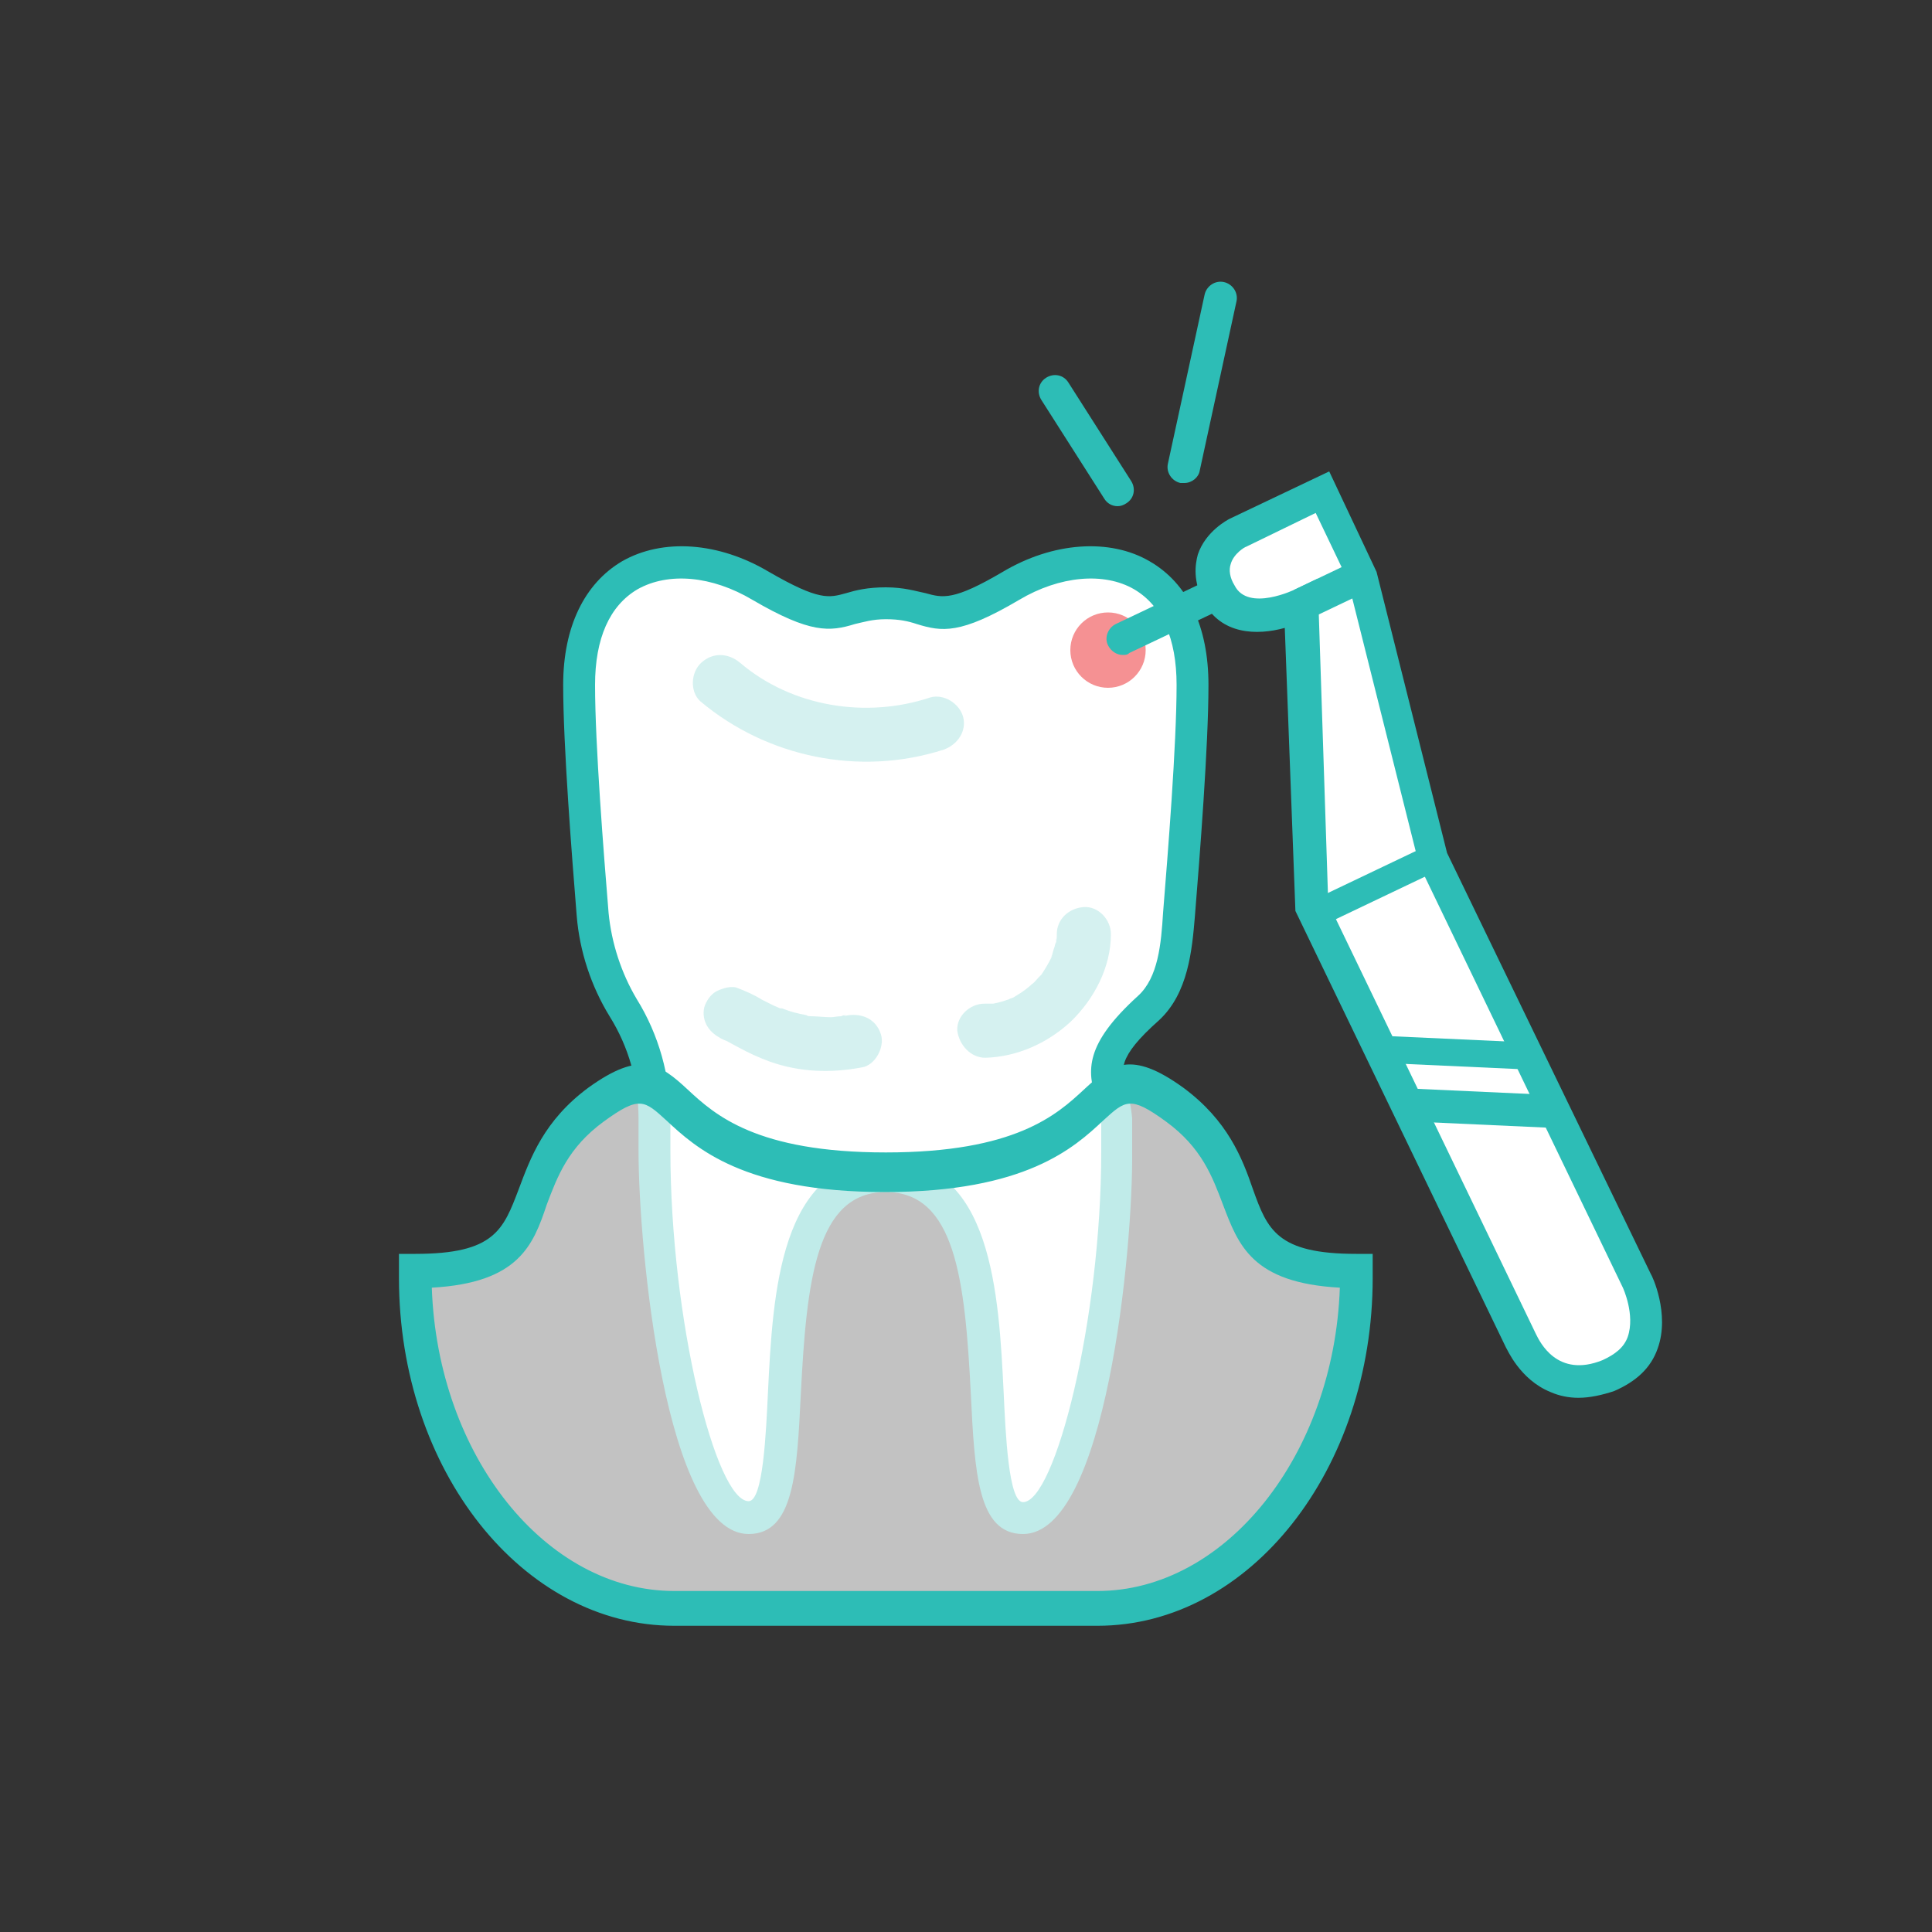 <?xml version="1.0" encoding="UTF-8" standalone="no"?>
<svg
   xmlns:dc="http://purl.org/dc/elements/1.1/"
   xmlns:cc="http://creativecommons.org/ns#"
   xmlns:rdf="http://www.w3.org/1999/02/22-rdf-syntax-ns#"
   xmlns:svg="http://www.w3.org/2000/svg"
   xmlns="http://www.w3.org/2000/svg"
   xmlns:sodipodi="http://sodipodi.sourceforge.net/DTD/sodipodi-0.dtd"
   xmlns:inkscape="http://www.inkscape.org/namespaces/inkscape"
   xml:space="preserve"
   id="Layer_1"
   x="0"
   y="0"
   style="enable-background:new 0 0 200 200"
   version="1.1"
   viewBox="0 0 200 200"
   sodipodi:docname="plombi-karies.svg"
   inkscape:version="1.0.2 (e86c870879, 2021-01-15)"><rect x="0" y="0" width="200" height="200" fill="#333333" stroke="none"/><defs
     id="defs51" /><sodipodi:namedview
     pagecolor="#ffffff"
     bordercolor="#666666"
     borderopacity="1"
     objecttolerance="10"
     gridtolerance="10"
     guidetolerance="10"
     inkscape:pageopacity="0"
     inkscape:pageshadow="2"
     inkscape:window-width="868"
     inkscape:window-height="480"
     id="namedview49"
     showgrid="false"
     inkscape:zoom="4.88"
     inkscape:cx="100"
     inkscape:cy="100"
     inkscape:window-x="0"
     inkscape:window-y="27"
     inkscape:window-maximized="0"
     inkscape:current-layer="Layer_1" /><style
     id="style2">.st1{fill:#fff}.st2,.st4{fill:#2dbdb6}.st4{opacity:.2}</style><path
     d="M91.7 121.7c15.9 0 6.6 35.4 14.2 35.4 5.8 0 9.7-23.7 9.7-38v-3.3c-.3-3.9-3.6-5.4 3.3-11.5 2.6-2.3 2.9-6.2 3.2-9.7.6-6.5 1.4-17.6 1.4-23.8 0-13-10.4-15.2-18.8-10.3s-7.7 1.8-13 1.8c-5.2 0-4.6 3.1-13-1.8s-18.8-2.7-18.8 10.3c0 6.2.9 17.3 1.4 23.8.3 3.4 1.4 6.7 3.2 9.7 2.1 3.5 3.3 7.5 3.3 11.5v3.3c0 14.3 3.9 38 9.7 38 7.6 0-1.7-35.4 14.2-35.4"
     class="st1"
     id="path6" /><path
     d="M105.9 158.8c-4.7 0-5-6.4-5.4-14.5-.6-11.8-1.6-20.9-8.8-20.9-7.2 0-8.2 9.1-8.8 20.9-.4 8.1-.7 14.5-5.4 14.5-8.6 0-11.4-29.5-11.4-39.7v-3.3c0-3.8-1-7.4-3-10.6-1.9-3.1-3.1-6.7-3.4-10.4-.5-6.2-1.4-17.6-1.4-23.9 0-6 2.2-10.5 6.1-12.8 4.2-2.4 10-2 15.2 1.1 5.2 3 6.2 2.7 8 2.2 1-.3 2.2-.6 4.1-.6s3.1.4 4.1.6c1.8.5 2.9.8 8-2.2 5.2-3.1 11.1-3.5 15.2-1.1 4 2.3 6.1 6.8 6.1 12.8 0 6.3-.9 17.7-1.4 23.9-.3 3.6-.7 8-3.7 10.8-4.4 3.9-4 5.2-3.4 7.3.3.8.5 1.7.6 2.9v3.4c.1 10.1-2.7 39.6-11.3 39.6zm-14.2-38.7c11 0 11.7 13.9 12.2 24.1.2 4.2.5 11.3 2 11.3 3.3 0 8.1-18.8 8.1-36.3V116c-.1-.7-.3-1.4-.5-2.1-1-3.1-1.2-5.8 4.3-10.8 2.1-1.9 2.4-5.4 2.6-8.6.5-6.2 1.4-17.4 1.4-23.6 0-4.8-1.5-8.2-4.4-9.9-3.1-1.8-7.7-1.4-11.9 1.1-6.1 3.6-8 3.3-10.6 2.5-.9-.3-1.8-.5-3.2-.5s-2.3.3-3.2.5c-2.6.8-4.6 1-10.6-2.5-4.2-2.5-8.7-2.9-11.9-1.1-2.9 1.7-4.4 5.1-4.4 9.9 0 6.2.9 17.5 1.4 23.6.3 3.1 1.3 6.2 2.9 8.9 2.3 3.7 3.5 8 3.5 12.4v3.3c0 17.5 4.7 36.3 8.1 36.3 1.5 0 1.8-7.1 2-11.3.5-10.1 1.2-24 12.2-24z"
     class="st2"
     id="path8" /><circle
     cx="114.7"
     cy="67.3"
     r="3.9"
     style="fill:#f59193"
     id="circle10" /><path
     d="M72.5 72.6c6.9 5.8 16.5 7.8 25.2 5 1.4-.5 2.4-1.9 2-3.4-.4-1.4-2-2.4-3.4-2-6.6 2.2-14.3 1-19.7-3.6-1.2-1-2.8-1.1-4 0-1.1 1-1.2 3-.1 4zM74.9 107.6c-1.1-.5.1.1.4.2.4.2.7.4 1.1.6 1.1.6 2.2 1.1 3.3 1.5 3.1 1.1 6.3 1.2 9.5.6 1.4-.2 2.4-2.1 2-3.4-.5-1.6-1.9-2.2-3.4-2-.1 0-.8.2-.2 0-.2 0-.4 0-.5.1-.4 0-.8.1-1.1.1-.7 0-1.4-.1-2.1-.1.8 0 .3 0 0 0-.1 0-.3 0-.4-.1-.3-.1-.6-.1-.9-.2-.5-.1-1.1-.3-1.6-.5-.1 0-.5-.2-.1 0 .5.2.1 0-.1 0-.2-.1-.5-.2-.7-.3l-1.2-.6c-.8-.5-1.7-.9-2.5-1.2-.6-.3-1.6 0-2.2.3-.6.3-1.1 1-1.3 1.7-.3 1.4.5 2.7 2 3.3zM102 109.5c3.3-.1 6.4-1.5 8.8-3.7 2.5-2.4 4.2-5.7 4.2-9.1 0-1.5-1.3-2.9-2.8-2.8-1.5.1-2.8 1.2-2.8 2.8 0 .3 0 .6-.1 1 0-.9.1-.4 0-.2 0 .1-.1.3-.1.4-.1.3-.2.6-.3 1-.1.2-.3.6.1-.1-.1.1-.1.3-.2.4-.3.6-.6 1.1-1 1.7-.4.6.3-.3 0 0l-.3.3c-.2.2-.4.5-.7.7-.2.2-.5.4-.7.6-.4.4.6-.4.1-.1-.1.1-.3.2-.4.3-.3.2-.5.3-.8.5-.1.1-.3.1-.4.2-.1 0-.2.1-.3.1.4-.2.5-.2.3-.1-.6.2-1.2.4-1.8.5-.1 0-.2 0-.4.1-.4.1.8-.1.4-.1h-.9c-1.5 0-2.9 1.3-2.8 2.8.2 1.5 1.4 2.8 2.9 2.8z"
     class="st4"
     id="path12" /><path
     d="M128.1 55.2s-4.3 2-2 6.3 8.5 1.1 8.5 1.1l1.2 31.3 21.7 45s2.5 6.2 9 3.5 2.9-9.8 2.9-9.8l-21.1-43.8-7.3-29.3-4.1-8.6-8.8 4.3z"
     class="st1"
     id="path14" /><path
     d="M163.4 144.7c-1 0-2-.2-2.9-.6-3.2-1.3-4.5-4.5-4.6-4.6l-21.8-45.2L133 65c-2.9.8-6.6.7-8.4-2.7-1.1-2.1-.9-3.8-.6-4.9.8-2.4 3.1-3.6 3.3-3.7l10.3-4.9 4.9 10.4 7.3 29.1 21.1 43.6c.1.1 2 4.1.7 7.7-.7 2-2.2 3.4-4.5 4.4-1.2.4-2.5.7-3.7.7zm-25.9-51.2 21.5 44.6c.4.8 2.2 4.6 6.9 2.7 1.3-.6 2.2-1.3 2.6-2.4.8-2.3-.5-5.1-.5-5.1l-21.2-44v-.2L139.5 60l-3.3-6.9-7.2 3.5c-.1 0-1.3.7-1.6 1.8-.2.6-.1 1.4.4 2.2 1.4 2.8 6.3.4 6.3.4l2.3-1.1 1.1 33.6z"
     class="st2"
     id="path16" /><path
     d="m148.4 88.8-12.2 5.8"
     class="st1"
     id="path18" /><path
     d="m135.575 93.343 12.185-5.813 1.205 2.528-12.185 5.813z"
     class="st2"
     id="path20" /><path
     d="m141 59.5-6.4 3.1"
     class="st1"
     id="path22" /><path
     d="m133.928 61.076 6.318-3.015 1.464 3.069-6.317 3.015z"
     class="st2"
     id="path24" /><path
     d="m126.1 61.4-9.9 4.8"
     class="st1"
     id="path26" /><path
     d="M116.2 67.8c-.6 0-1.2-.4-1.5-1-.4-.8 0-1.8.8-2.2l9.9-4.7c.8-.4 1.8 0 2.2.8.4.8 0 1.8-.8 2.2l-9.9 4.7c-.2.2-.4.2-.7.2z"
     class="st2"
     id="path28" /><path
     d="m158.2 109.3-15.3-.7"
     class="st1"
     id="path30" /><path
     d="m142.79 110.016.127-2.798 15.285.697-.128 2.797z"
     class="st2"
     id="path32" /><path
     d="m160.9 115.1-15.3-.7"
     class="st1"
     id="path34" /><path
     d="m145.55 116.068.155-3.397 15.284.697-.154 3.396z"
     class="st2"
     id="path36" /><path
     d="m160.9 115.1-15.3-.7"
     class="st1"
     id="path38" /><path
     d="m145.564 115.768.127-2.797 15.285.696-.128 2.798z"
     class="st2"
     id="path40" /><path
     d="M121.7 114.4c-10.2-7.4-4.1 7-30 7-25.8 0-19.7-14.4-30-7-10.2 7.4-3 17.5-18.8 17.5v.5c0 18.8 12 34 26.8 34h43.8c14.8 0 26.8-15.2 26.8-34v-.5c-15.6-.1-8.4-10.1-18.6-17.5z"
     class="st1"
     style="opacity:.7"
     id="path42" /><path
     d="M113.6 167.8H69.8c-15.5 0-28.1-15.9-28.1-35.5v-2H43c8.5 0 9.5-2.8 11.1-7 1.1-3.1 2.6-7 7.1-10.3 5.1-3.7 7-2.4 9.8.2 2.9 2.7 7.2 6.7 20.8 6.7 13.6 0 18-4 20.8-6.7 2.8-2.6 4.6-3.9 9.8-.2 4.5 3.3 6 7.2 7.1 10.3 1.5 4.2 2.6 7 11.1 7h1.3v2c-.2 19.6-12.8 35.5-28.3 35.5zm-69.4-34.9c.5 17.3 11.8 32.3 25.6 32.3h43.8c13.8 0 25.1-14.9 25.6-32.3-9-.3-10.5-3.9-12.1-8.3-1.1-3-2.2-6.1-6.1-8.8-4-2.9-4.7-2.2-7 0-2.9 2.7-7.9 7.3-22.3 7.3-14.5 0-19.4-4.6-22.3-7.3-2.3-2.1-3.1-2.8-7 0-3.8 2.8-5 5.9-6.1 8.8-1.6 4.3-3.1 7.9-12.1 8.3z"
     class="st2"
     id="path44" /><path
     d="M113.6 168.3H69.8c-15.7 0-28.5-16.1-28.5-36v-2.5H43c8.2 0 9.1-2.5 10.7-6.7 1.2-3.2 2.6-7.1 7.2-10.5 5.4-3.9 7.4-2.5 10.3.2 2.8 2.6 7.1 6.5 20.5 6.5s17.7-3.9 20.5-6.5c2.9-2.7 4.9-4.1 10.3-.2 4.6 3.4 6.1 7.3 7.2 10.5 1.5 4.2 2.5 6.7 10.7 6.7h1.7v2.5c0 19.8-12.7 36-28.5 36zm-71.5-37.6v1.6c0 19.4 12.4 35.1 27.7 35.1h43.8c15.3 0 27.7-15.8 27.7-35.1v-1.6h-.8c-8.8 0-9.9-3.1-11.5-7.3-1.1-3.1-2.5-6.9-6.9-10.1-4.9-3.5-6.5-2.4-9.2.1-2.9 2.7-7.3 6.8-21.1 6.8s-18.2-4.1-21.1-6.8c-2.7-2.5-4.3-3.7-9.2-.1-4.4 3.2-5.8 7-6.9 10.1-1.5 4.2-2.7 7.3-11.5 7.3h-1zm71.5 34.9H69.8c-13.9 0-25.5-14.7-26-32.7v-.4h.4c8.9-.3 10.2-3.9 11.7-8 1.1-3 2.3-6.2 6.2-9 4.1-2.9 5-2.3 7.6 0 2.9 2.7 7.7 7.2 22 7.2s19.1-4.5 22-7.2c2.5-2.3 3.5-2.9 7.6 0 3.9 2.9 5.1 6 6.2 9 1.5 4.1 2.8 7.7 11.7 8h.4v.4c-.5 18-12.1 32.7-26 32.7zm-68.9-32.3c.6 17.4 11.8 31.4 25.1 31.4h43.8c13.3 0 24.5-14.1 25.1-31.4-9.1-.5-10.5-4.4-12.1-8.6-1.1-2.9-2.2-5.9-5.9-8.6-3.7-2.7-4.2-2.2-6.5-.1-3 2.8-8 7.4-22.6 7.4-14.6 0-19.6-4.6-22.6-7.4-2.3-2.1-2.8-2.6-6.5.1s-4.8 5.7-5.9 8.6c-1.4 4.2-2.9 8.1-11.9 8.6zM115.7 52.4c-.6 0-1.1-.3-1.4-.8l-6.5-10.2c-.5-.8-.3-1.8.5-2.3.8-.5 1.8-.3 2.3.5l6.5 10.2c.5.8.3 1.8-.5 2.3-.3.2-.6.3-.9.3zM122.6 50h-.4c-.9-.2-1.5-1.1-1.3-2l3.8-17.5c.2-.9 1.1-1.5 2-1.3.9.2 1.5 1.1 1.3 2l-3.8 17.5c-.1.7-.8 1.3-1.6 1.3z"
     class="st2"
     id="path46" /></svg>

